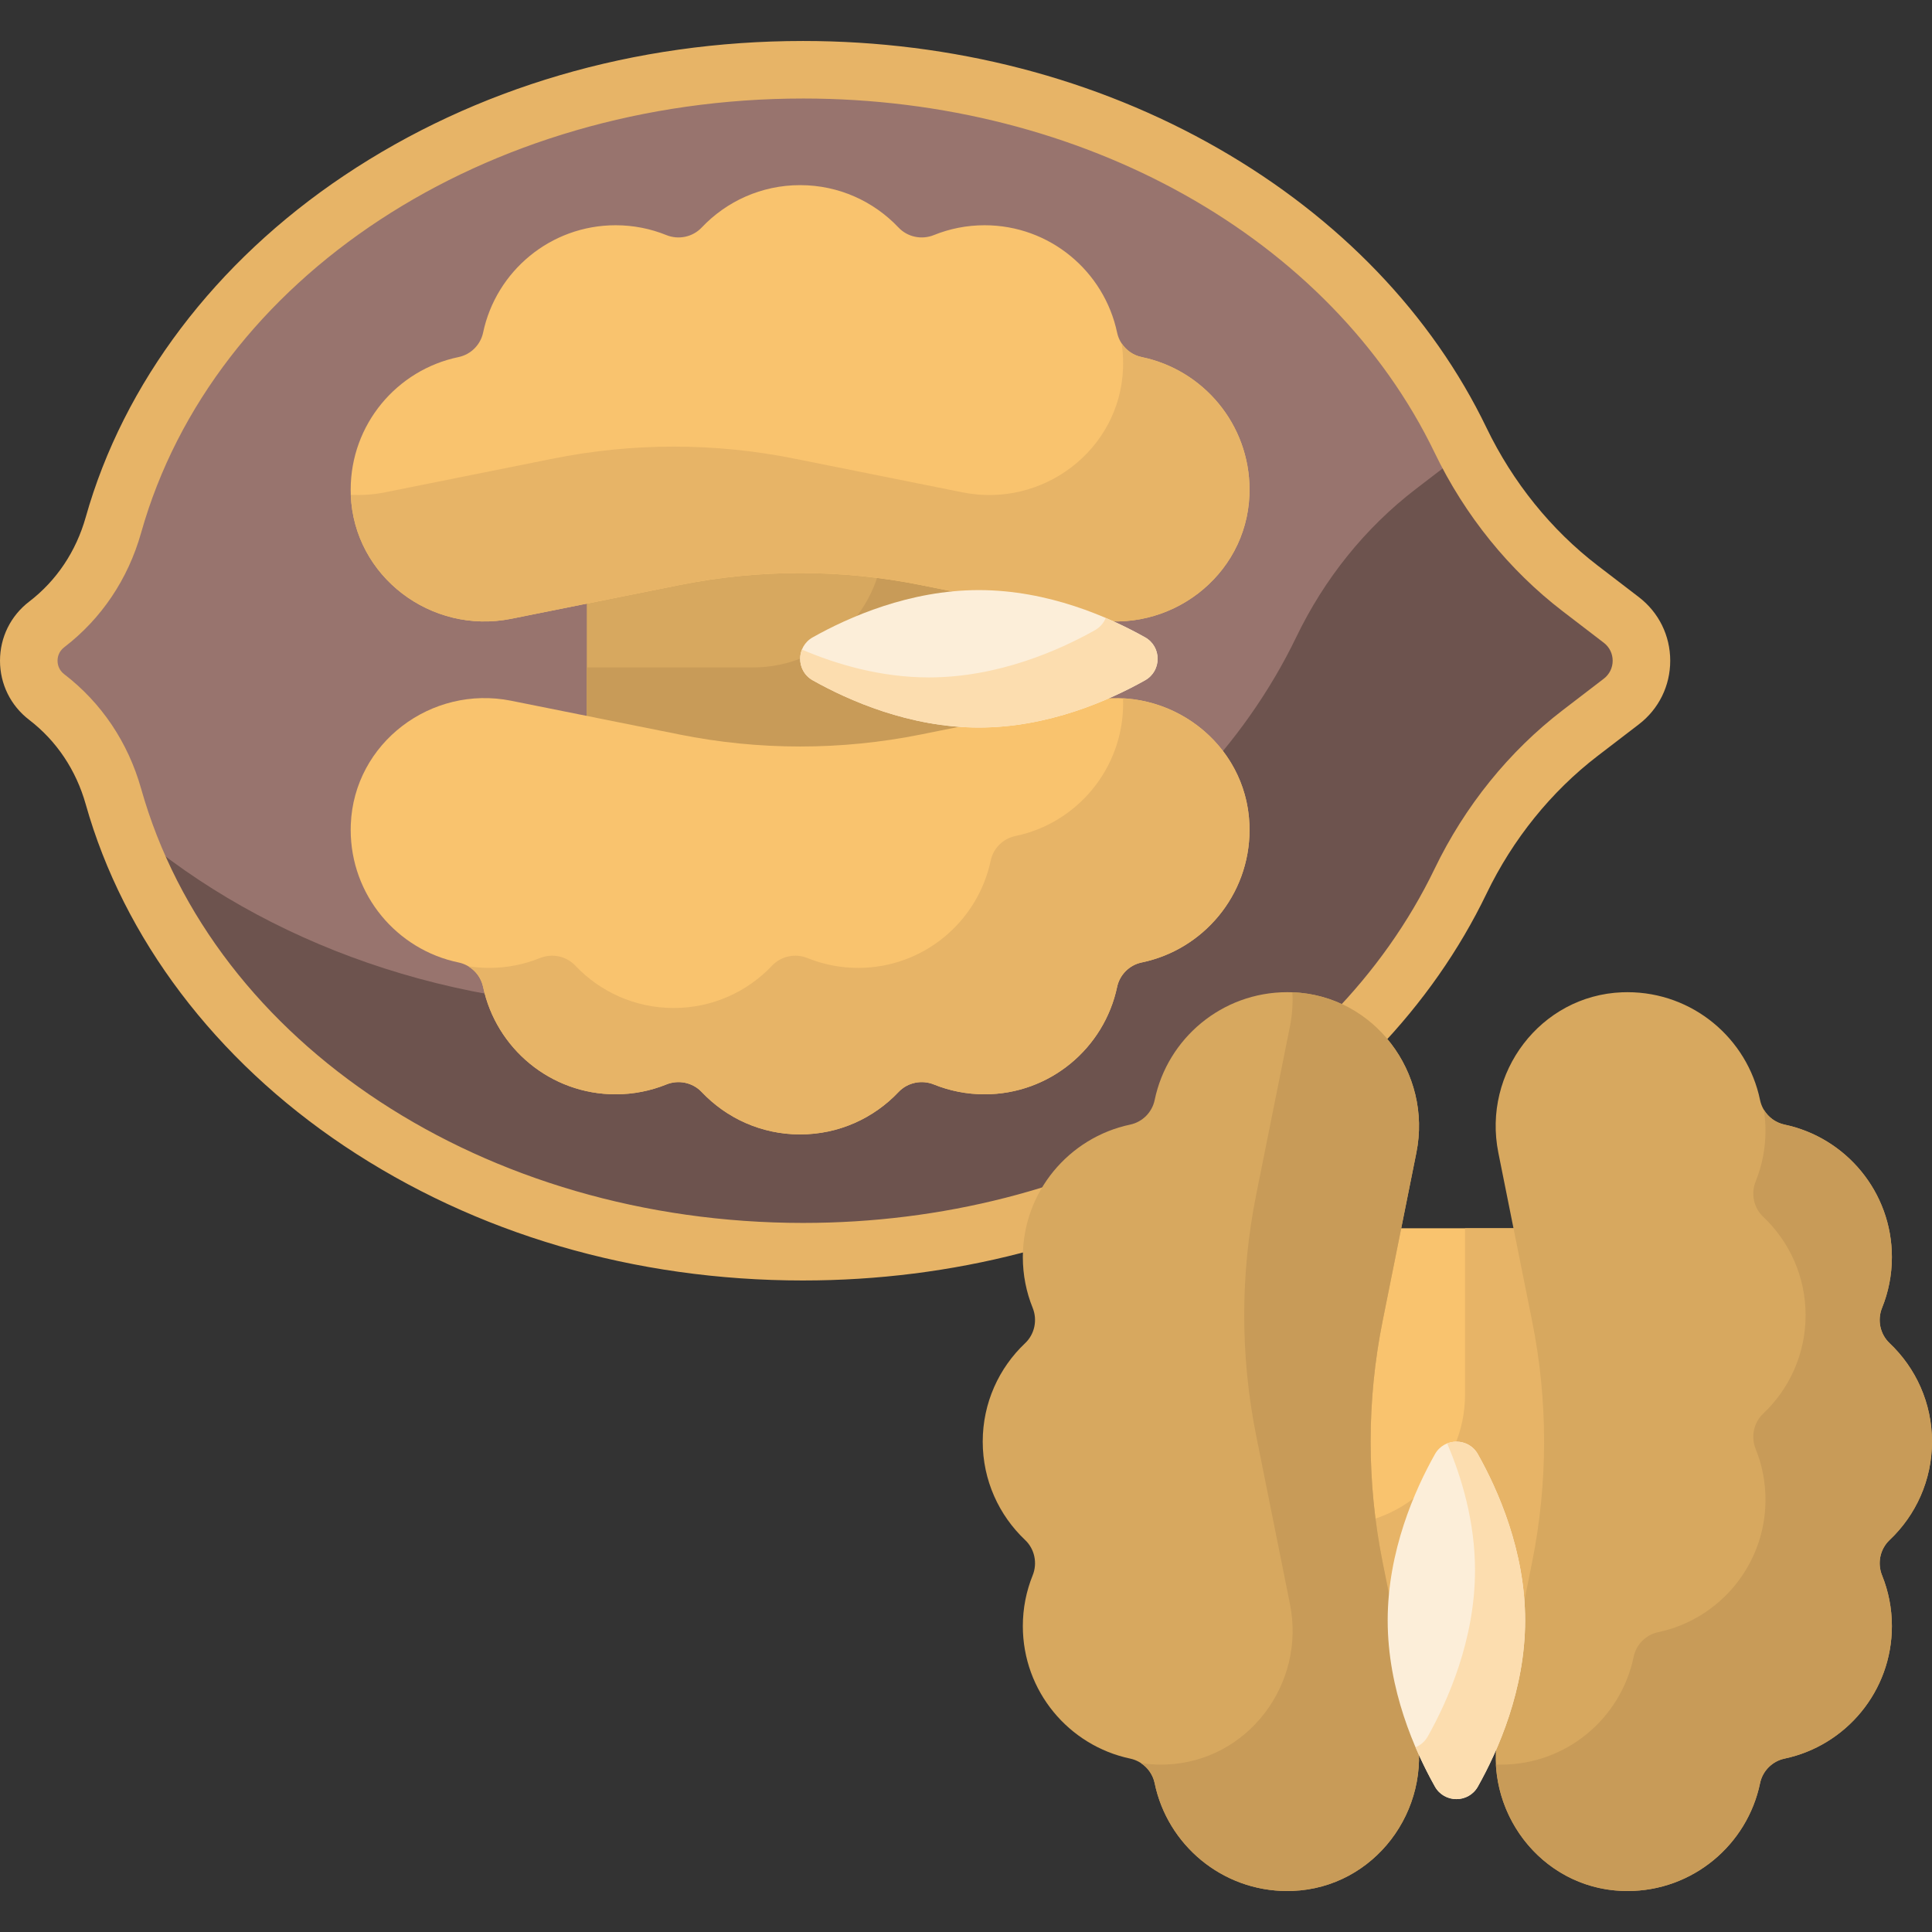 <svg id="Capa_1" enable-background="new 0 0 512 512" height="512" viewBox="0 0 512 512" width="512" xmlns="http://www.w3.org/2000/svg"><rect x="0" y="0" width="512" height="512" fill="#333333" stroke="none"/><g><g><path d="m429.666 164.29-10.903-8.36c-13.531-10.375-24.281-23.879-31.686-39.237-27.755-57.566-95.307-98.208-174.249-98.208-88.847 0-163.274 51.479-182.767 120.628-2.95 10.464-9.065 19.758-17.693 26.373-6.324 4.849-6.324 14.378 0 19.227 8.628 6.615 14.743 15.909 17.693 26.373 19.493 69.149 93.919 120.628 182.767 120.628 78.942 0 146.493-40.642 174.249-98.208 7.405-15.359 18.155-28.863 31.686-39.237l10.903-8.36c7.112-5.451 7.112-16.167 0-21.619z" fill="#98746e"/></g><g><path d="m429.666 164.29-10.903-8.36c-12.81-9.822-23.123-22.451-30.469-36.801-.633.756-1.351 1.465-2.174 2.096l-10.903 8.36c-13.531 10.375-24.281 23.879-31.686 39.238-27.755 57.566-95.307 98.208-174.249 98.208-54.218 0-103.064-19.171-137.335-49.828 22.046 66.047 94.674 114.514 180.881 114.514 78.941 0 146.493-40.642 174.249-98.208 7.405-15.359 18.155-28.863 31.686-39.238l10.903-8.36c7.112-5.453 7.112-16.169 0-21.621z" fill="#6d534e"/></g><g><path d="m212.828 339.341c-44.699 0-86.759-12.335-121.632-35.671-34.143-22.848-58.46-54.993-68.474-90.514-2.563-9.093-7.748-16.835-14.994-22.39-4.911-3.766-7.728-9.476-7.728-15.666s2.817-11.899 7.729-15.665c7.246-5.555 12.431-13.297 14.994-22.39 10.013-35.521 34.331-67.666 68.474-90.514 34.874-23.337 76.933-35.671 121.632-35.671 39.536 0 77.614 9.865 110.117 28.529 31.958 18.352 56.51 43.938 71.001 73.992 6.962 14.44 17.148 27.061 29.456 36.497l10.904 8.36c5.287 4.054 8.319 10.2 8.319 16.862s-3.032 12.808-8.319 16.862l-10.904 8.36c-12.308 9.436-22.494 22.057-29.456 36.497-14.491 30.054-39.043 55.64-71.001 73.992-32.503 18.665-70.581 28.53-110.118 28.53zm0-313.231c-84.19 0-156.328 47.319-175.427 115.072-3.463 12.286-10.515 22.783-20.393 30.356-1.529 1.172-1.757 2.735-1.757 3.562s.228 2.39 1.757 3.562c9.878 7.574 16.93 18.071 20.393 30.356 19.099 67.753 91.237 115.072 175.427 115.072 74.178 0 139.879-36.856 167.38-93.894 7.994-16.58 19.721-31.095 33.914-41.977l10.904-8.36c1.492-1.144 2.348-2.878 2.348-4.759s-.856-3.615-2.348-4.759l-10.904-8.359c-14.193-10.882-25.921-25.397-33.914-41.977-27.501-57.039-93.202-93.895-167.38-93.895z" fill="#e7b467"/></g><g><path d="m155.504 142.228h113.067v69.303h-113.067z" fill="#d7a85f"/></g><g><path d="m234.191 142.228c0 19.137-15.514 34.651-34.651 34.651h-44.035v34.651h113.067v-69.303h-34.381z" fill="#c89b58"/></g><g><path d="m135.466 163.987 44.53-8.933c21.148-4.259 42.933-4.259 64.082 0l44.53 8.933c21.18 4.249 41.65-11.187 42.502-32.772.019-.478.028-.958.028-1.44 0-17.319-12.264-31.768-28.581-35.147-3.255-.674-5.826-3.239-6.513-6.492-3.432-16.248-17.851-28.444-35.121-28.444-4.75 0-9.283.926-13.431 2.603-3.244 1.312-6.977.537-9.382-2.004-6.543-6.914-15.803-11.229-26.073-11.229-10.271 0-19.531 4.315-26.073 11.229-2.405 2.542-6.138 3.316-9.382 2.004-4.148-1.677-8.681-2.603-13.431-2.603-17.27 0-31.689 12.195-35.121 28.444-.687 3.253-3.258 5.818-6.513 6.492-16.317 3.379-28.581 17.829-28.581 35.147 0 .482.01.962.028 1.44.852 21.585 21.323 37.021 42.502 32.772z" fill="#f9c36e"/></g><g><path d="m288.609 185.705-44.53 8.933c-21.148 4.259-42.933 4.259-64.082 0l-44.53-8.933c-21.18-4.249-41.65 11.187-42.502 32.772-.019.478-.028.958-.028 1.44 0 17.319 12.264 31.768 28.581 35.147 3.255.674 5.826 3.239 6.513 6.492 3.431 16.249 17.85 28.444 35.12 28.444 4.75 0 9.283-.926 13.431-2.603 3.244-1.312 6.977-.537 9.382 2.004 6.543 6.914 15.803 11.229 26.073 11.229 10.271 0 19.531-4.315 26.073-11.229 2.405-2.542 6.138-3.316 9.382-2.004 4.149 1.677 8.681 2.603 13.431 2.603 17.27 0 31.689-12.195 35.121-28.444.687-3.253 3.258-5.818 6.513-6.492 16.317-3.379 28.581-17.829 28.581-35.147 0-.482-.009-.962-.028-1.44-.851-21.585-21.322-37.021-42.501-32.772z" fill="#f9c36e"/></g><g><g><path d="m302.558 94.627c-2.225-.461-4.113-1.818-5.316-3.662.257 1.734.398 3.505.398 5.31 0 .482-.009.962-.028 1.44-.852 21.585-21.322 37.021-42.502 32.772l-44.53-8.933c-21.148-4.259-42.933-4.259-64.082 0l-44.53 8.933c-3.035.609-6.054.801-9.005.641.001.029 0 .057.002.086.852 21.585 21.322 37.021 42.502 32.772l44.53-8.933c21.148-4.259 42.933-4.259 64.082 0l44.53 8.933c21.18 4.249 41.65-11.187 42.502-32.772.019-.478.028-.958.028-1.44 0-17.318-12.265-31.767-28.581-35.147z" fill="#e7b467"/></g></g><g><g><path d="m331.11 218.477c-.73-18.491-15.86-32.457-33.497-33.413.017.45.027.901.027 1.355 0 17.319-12.264 31.768-28.581 35.147-3.255.674-5.826 3.239-6.513 6.492-3.432 16.248-17.851 28.444-35.121 28.444-4.75 0-9.283-.926-13.431-2.603-3.244-1.312-6.977-.537-9.382 2.004-6.543 6.914-15.803 11.229-26.073 11.229s-19.531-4.315-26.073-11.229c-2.405-2.542-6.138-3.316-9.382-2.004-4.148 1.678-8.681 2.603-13.431 2.603-1.907 0-3.777-.157-5.604-.444 2.004 1.179 3.487 3.154 3.982 5.499 3.431 16.248 17.85 28.443 35.12 28.443 4.75 0 9.283-.926 13.431-2.603 3.244-1.312 6.977-.537 9.382 2.004 6.542 6.914 15.803 11.229 26.073 11.229 10.271 0 19.531-4.315 26.073-11.229 2.405-2.542 6.138-3.316 9.382-2.004 4.149 1.677 8.681 2.603 13.431 2.603 17.27 0 31.689-12.195 35.121-28.444.687-3.253 3.258-5.818 6.513-6.492 16.317-3.379 28.581-17.829 28.581-35.147.001-.482-.009-.962-.028-1.44z" fill="#e7b467"/></g></g><g><path d="m303.464 168.904c4.427 2.49 4.427 8.886 0 11.377-9.5 5.343-25.681 12.523-44.047 12.523s-34.547-7.18-44.047-12.523c-4.427-2.49-4.427-8.886 0-11.377 9.5-5.343 25.681-12.523 44.047-12.523s34.547 7.179 44.047 12.523z" fill="#fceed9"/></g><g><path d="m303.464 168.904c-2.896-1.629-6.419-3.427-10.429-5.142-.519 1.301-1.47 2.46-2.852 3.238-9.5 5.343-25.681 12.523-44.047 12.523-12.767 0-24.472-3.471-33.617-7.381-1.143 2.866-.193 6.426 2.852 8.139 9.5 5.343 25.681 12.523 44.047 12.523s34.547-7.18 44.047-12.523c4.426-2.491 4.426-8.887-.001-11.377z" fill="#fcddaf"/></g><g><path d="m331.716 347.388h113.067v69.303h-113.067z" fill="#f9c36e" transform="matrix(0 1 -1 0 770.289 -6.21)"/></g><g><path d="m353.598 404.193c19.137 0 34.651-15.514 34.651-34.651v-44.035h34.651v113.067h-69.303v-34.381z" fill="#e7b467"/></g><g><path d="m375.357 305.468-8.933 44.53c-4.259 21.148-4.259 42.933 0 64.082l8.933 44.53c4.249 21.18-11.187 41.65-32.772 42.502-.478.019-.958.028-1.44.028-17.319 0-31.768-12.264-35.147-28.581-.674-3.255-3.239-5.826-6.492-6.513-16.248-3.432-28.444-17.851-28.444-35.121 0-4.75.926-9.283 2.603-13.431 1.312-3.244.537-6.977-2.004-9.382-6.914-6.543-11.229-15.803-11.229-26.073 0-10.271 4.315-19.531 11.229-26.073 2.542-2.405 3.316-6.138 2.004-9.382-1.677-4.148-2.603-8.681-2.603-13.431 0-17.27 12.195-31.689 28.444-35.121 3.253-.687 5.818-3.258 6.492-6.513 3.379-16.317 17.829-28.581 35.147-28.581.482 0 .962.01 1.44.028 21.584.852 37.02 21.323 32.772 42.502z" fill="#d7a85f"/></g><g><path d="m397.074 458.611 8.933-44.53c4.259-21.148 4.259-42.933 0-64.082l-8.933-44.53c-4.249-21.18 11.187-41.65 32.772-42.502.478-.019.958-.028 1.44-.028 17.319 0 31.768 12.264 35.147 28.581.674 3.255 3.239 5.826 6.492 6.513 16.248 3.432 28.444 17.851 28.444 35.121 0 4.75-.926 9.283-2.603 13.431-1.312 3.244-.537 6.977 2.004 9.382 6.914 6.543 11.229 15.803 11.229 26.073 0 10.271-4.315 19.531-11.229 26.073-2.542 2.405-3.316 6.138-2.004 9.382 1.678 4.149 2.603 8.681 2.603 13.431 0 17.27-12.195 31.689-28.444 35.121-3.253.687-5.818 3.258-6.492 6.513-3.379 16.317-17.829 28.581-35.147 28.581-.482 0-.962-.009-1.44-.028-21.584-.852-37.02-21.323-32.772-42.502z" fill="#d7a85f"/></g><g><g><path d="m305.997 472.56c-.461-2.225-1.818-4.113-3.662-5.316 1.734.257 3.505.398 5.31.398.482 0 .962-.009 1.44-.028 21.585-.852 37.021-21.322 32.772-42.502l-8.933-44.53c-4.259-21.148-4.259-42.933 0-64.082l8.933-44.53c.609-3.035.801-6.054.641-9.005.029.001.057 0 .086.002 21.585.852 37.021 21.322 32.772 42.502l-8.933 44.53c-4.259 21.148-4.259 42.933 0 64.082l8.933 44.53c4.249 21.18-11.187 41.65-32.772 42.502-.478.019-.958.028-1.44.028-17.318 0-31.768-12.265-35.147-28.581z" fill="#c89b58"/></g></g><g><g><path d="m429.847 501.112c-18.491-.73-32.457-15.86-33.413-33.497.45.017.901.027 1.355.027 17.319 0 31.768-12.264 35.147-28.581.674-3.255 3.239-5.826 6.492-6.513 16.248-3.432 28.444-17.851 28.444-35.121 0-4.75-.926-9.283-2.603-13.431-1.312-3.244-.537-6.977 2.004-9.382 6.914-6.543 11.229-15.803 11.229-26.073s-4.315-19.531-11.229-26.073c-2.542-2.405-3.316-6.138-2.004-9.382 1.677-4.148 2.603-8.681 2.603-13.431 0-1.907-.157-3.777-.444-5.604 1.179 2.004 3.154 3.487 5.499 3.982 16.248 3.432 28.444 17.851 28.444 35.121 0 4.75-.926 9.283-2.603 13.431-1.312 3.244-.537 6.977 2.004 9.382 6.914 6.542 11.229 15.803 11.229 26.073 0 10.271-4.315 19.531-11.229 26.073-2.542 2.405-3.316 6.138-2.004 9.382 1.677 4.149 2.603 8.681 2.603 13.431 0 17.27-12.195 31.689-28.444 35.121-3.253.687-5.818 3.258-6.492 6.513-3.379 16.317-17.829 28.581-35.147 28.581-.483 0-.964-.01-1.441-.029z" fill="#c89b58"/></g></g><g><path d="m380.273 473.466c2.49 4.427 8.886 4.427 11.377 0 5.343-9.5 12.523-25.681 12.523-44.047s-7.18-34.547-12.523-44.047c-2.49-4.427-8.886-4.427-11.377 0-5.343 9.5-12.523 25.681-12.523 44.047s7.18 34.547 12.523 44.047z" fill="#fceed9"/></g><g><path d="m380.273 473.466c-1.629-2.896-3.427-6.419-5.142-10.429 1.301-.519 2.46-1.47 3.238-2.852 5.343-9.5 12.523-25.681 12.523-44.047 0-12.767-3.471-24.472-7.381-33.617 2.866-1.143 6.426-.193 8.139 2.852 5.343 9.5 12.523 25.681 12.523 44.047 0 18.365-7.18 34.547-12.523 44.047-2.491 4.426-8.887 4.426-11.377-.001z" fill="#fcddaf"/></g></g></svg>